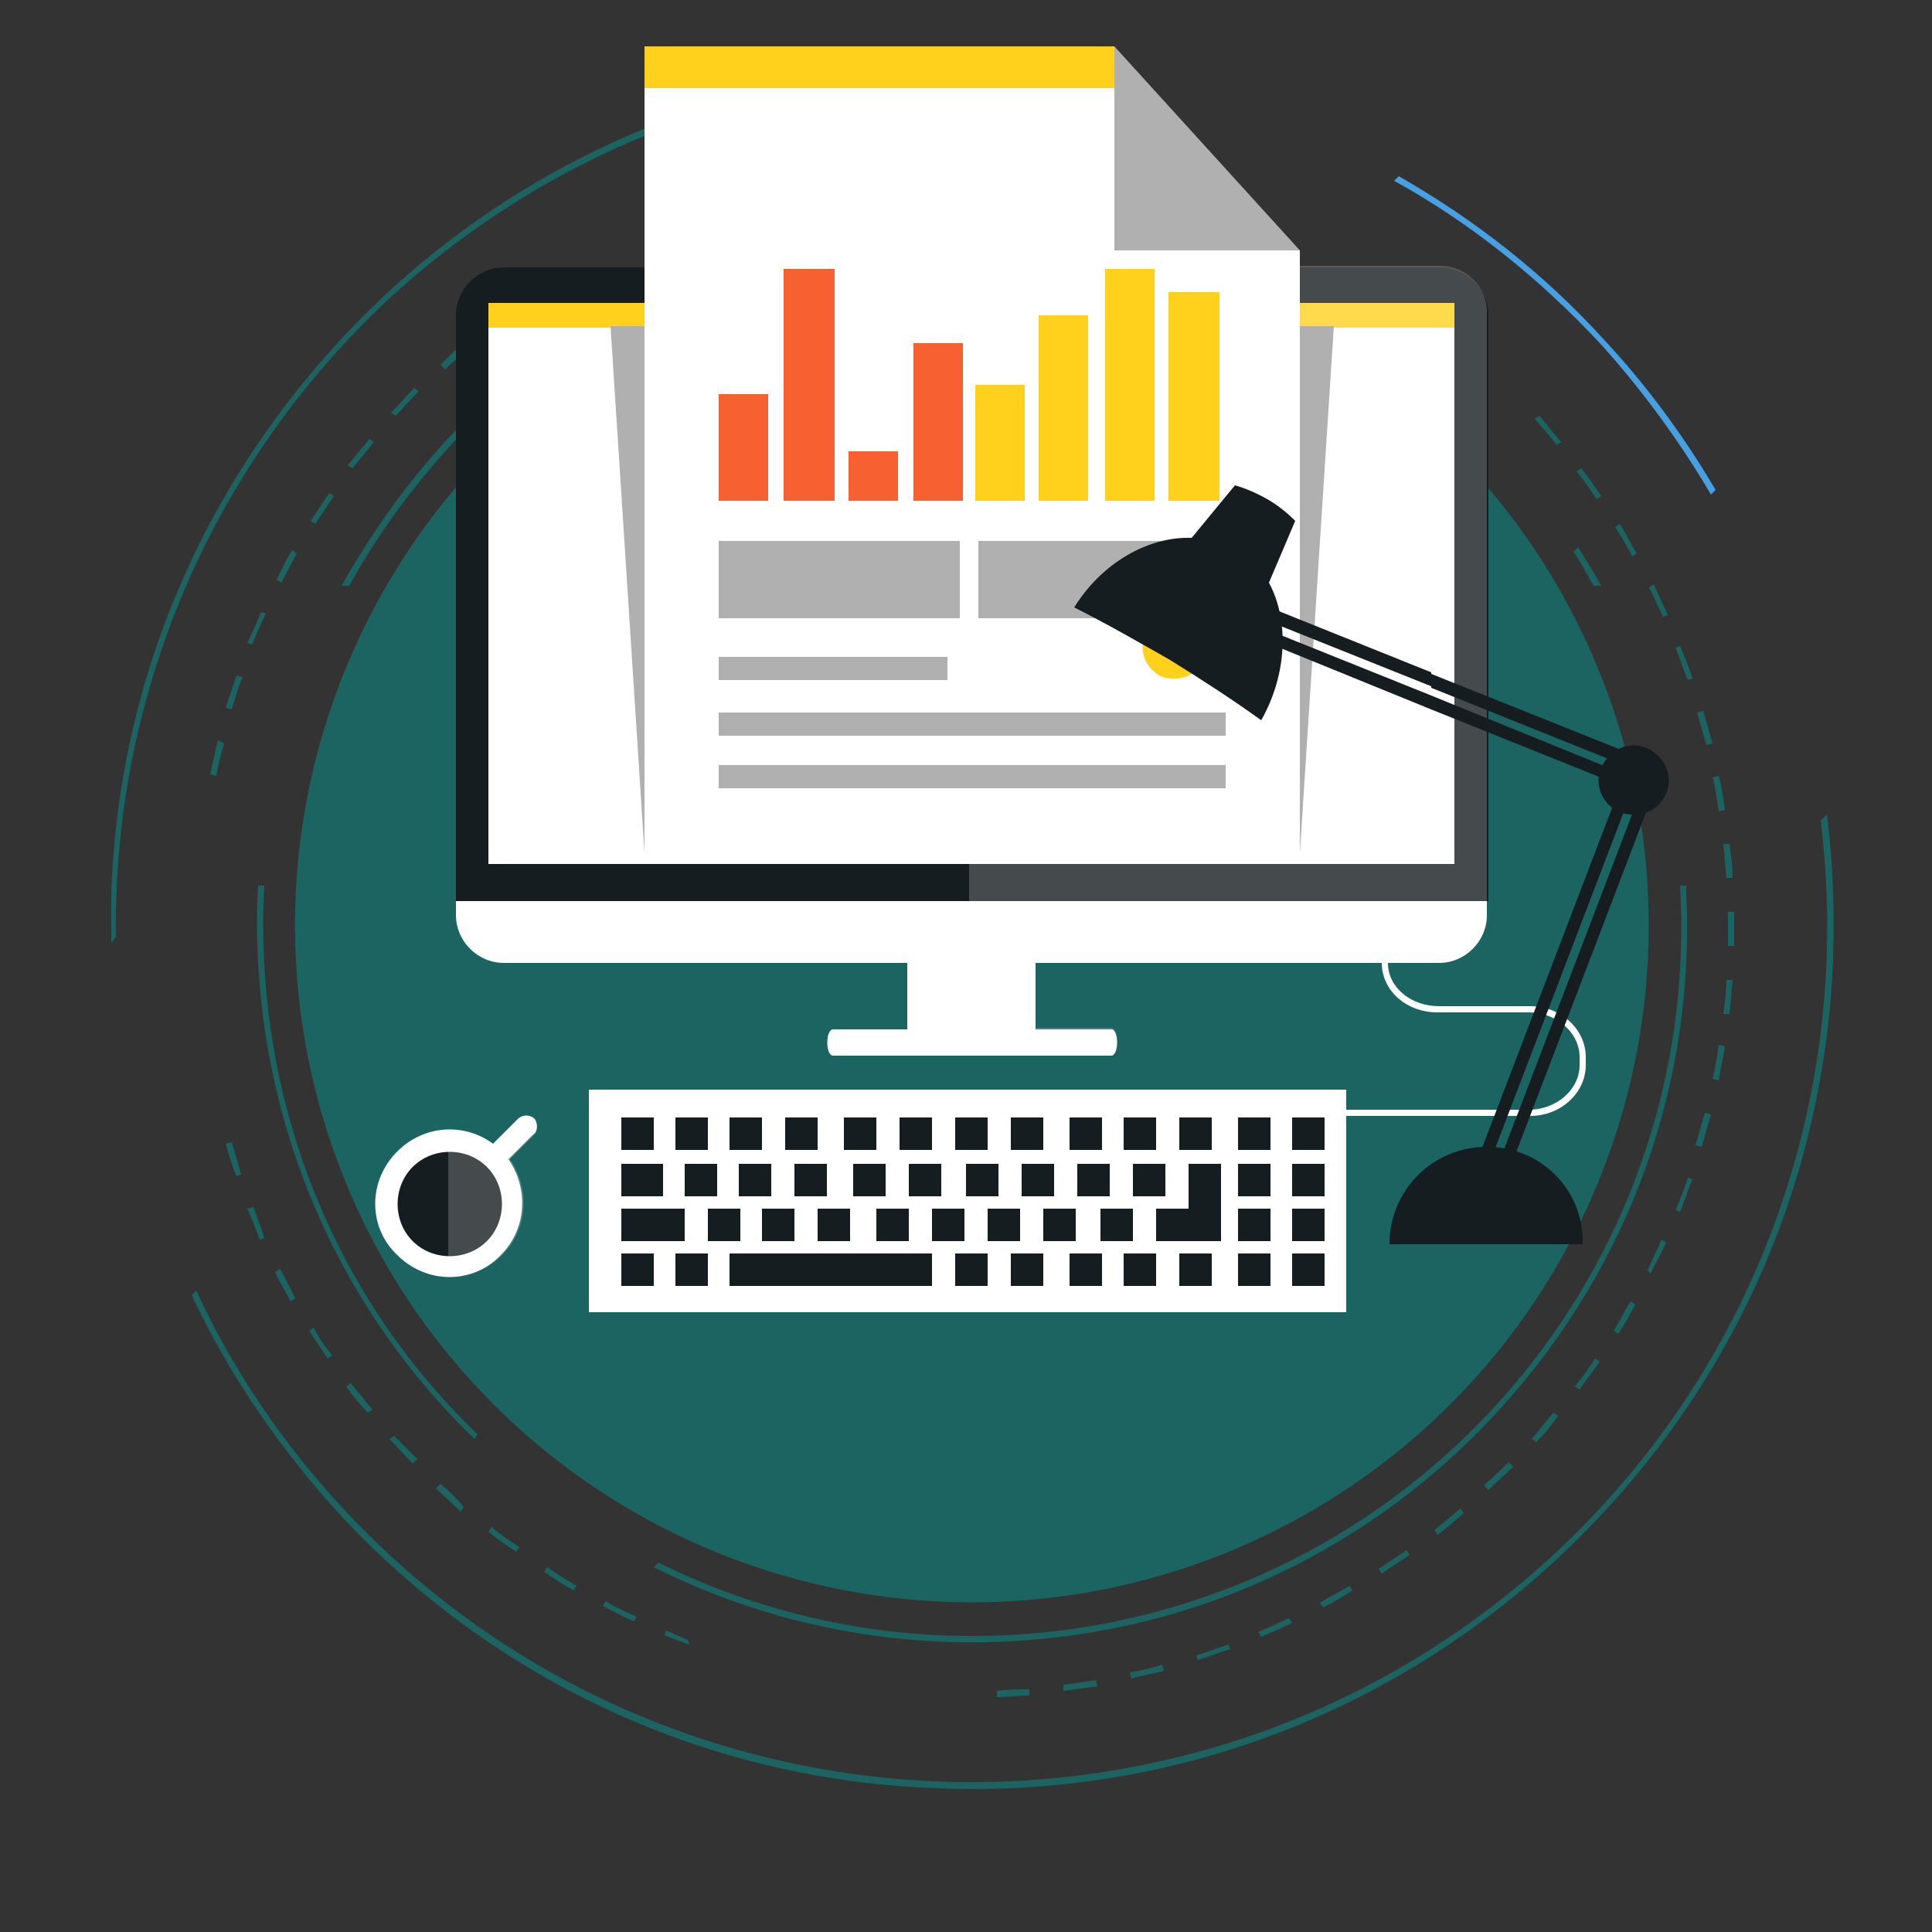 <?xml version="1.0" encoding="utf-8"?>
<!-- Generator: Adobe Illustrator 26.0.1, SVG Export Plug-In . SVG Version: 6.00 Build 0)  -->
<svg version="1.1" id="Layer_1" xmlns="http://www.w3.org/2000/svg" xmlns:xlink="http://www.w3.org/1999/xlink" x="0px" y="0px"
	 viewBox="0 0 125 125" style="enable-background:new 0 0 125 125;" xml:space="preserve">
<rect x="0" y="0" width="125" height="125" fill="#333333" stroke="none"/>
<style type="text/css">
	.st0{fill:#1B6462;}
	.st1{fill:#47A0E2;}
	.st2{fill:#FFFFFF;}
	.st3{fill:#161D21;}
	.st4{opacity:0.2;fill:#FFFFFF;}
	.st5{fill:#FFD11D;}
	.st6{fill:#B0B0B0;}
	.st7{fill:#F76031;}
	.st8{fill:#FFFDFA;}
	.st9{fill-rule:evenodd;clip-rule:evenodd;fill:#161D21;}
	.st10{fill-rule:evenodd;clip-rule:evenodd;fill:#FFD11D;}
</style>
<g>
	<g>
		<path class="st0" d="M7.5,60.6c-0.2-15.1,5.8-30.2,17.7-41.3C37.2,8.3,52.7,3.5,67.8,4.8l0.4-0.4c-1-0.1-2.1-0.2-3.2-0.2
			C50.1,3.7,35.9,8.9,25,19C14.1,29.2,7.7,42.9,7.2,57.8c0,1.1,0,2.1,0,3.2L7.5,60.6z"/>
		<path class="st1" d="M110.7,32l0.3-0.3c-2-3.4-4.4-6.7-7.2-9.7c-3.9-4.3-8.4-7.8-13.3-10.6l-0.3,0.3c4.9,2.7,9.4,6.3,13.4,10.6
			C106.3,25.3,108.7,28.6,110.7,32z"/>
		<path class="st0" d="M117.8,53.1c2.1,17.1-3.7,34.9-17.3,47.5c-22.4,20.7-57.5,19.4-78.3-3c-4-4.3-7.2-9.1-9.5-14.1l-0.3,0.3
			c2.4,5.1,5.6,9.8,9.5,14.1c10.1,10.9,23.9,17.3,38.8,17.8c14.9,0.6,29.1-4.7,40-14.8C111.7,90.7,118,77,118.6,62.1
			c0.1-3.2,0-6.3-0.4-9.4L117.8,53.1z"/>
	</g>
	<g>
		<path class="st0" d="M22.6,37.9c1.7-3.1,3.8-6,6.2-8.7C45.5,10.8,73.7,9,92.5,24.9l0.2-0.3c-9-7.6-20.4-11.5-32.2-10.9
			c-12.3,0.6-23.7,6-32,15.2c-2.5,2.8-4.6,5.8-6.4,9H22.6z"/>
		<path class="st0" d="M17.1,57.3h-0.4c-0.1,1.6-0.1,3.3,0,4.9c0.6,11.8,5.6,22.8,14,30.9l0.2-0.3C21,83.3,16.4,70.2,17.1,57.3z"/>
		<path class="st0" d="M103.6,37.9c-0.5-0.9-1-1.7-1.5-2.5l-0.3,0.3c0.5,0.7,0.9,1.5,1.3,2.2H103.6z"/>
		<path class="st0" d="M109.1,57.3h-0.4c0.7,11.9-3.2,24-11.8,33.5c-14.1,15.5-36.4,19.2-54.3,10.3l-0.3,0.3
			c7,3.5,14.8,5.2,22.9,4.8c12.3-0.6,23.7-6,32-15.2c8.3-9.2,12.5-21,11.9-33.3C109.1,57.5,109.1,57.4,109.1,57.3z"/>
	</g>
	<g>
		<path class="st0" d="M81.6,105.9c0.7-0.3,1.4-0.6,2-0.9l-0.2-0.3c-0.7,0.3-1.3,0.6-2,0.9L81.6,105.9z"/>
		<path class="st0" d="M22.7,89.5l-0.3,0.2c0.4,0.6,0.9,1.2,1.4,1.7l0.3-0.2C23.6,90.6,23.2,90.1,22.7,89.5z"/>
		<path class="st0" d="M20.3,85.9L20,86.1c0.4,0.6,0.8,1.2,1.2,1.8l0.3-0.2C21,87.1,20.6,86.5,20.3,85.9z"/>
		<path class="st0" d="M15,73.9L14.6,74c0.2,0.7,0.4,1.4,0.7,2.1l0.3-0.1C15.4,75.3,15.2,74.6,15,73.9z"/>
		<path class="st0" d="M28.5,96l-0.3,0.3c0.5,0.5,1.1,1,1.6,1.5l0.2-0.3C29.6,97,29.1,96.5,28.5,96z"/>
		<path class="st0" d="M18.1,82.1l-0.3,0.2c0.3,0.7,0.7,1.3,1,1.9l0.3-0.2C18.8,83.4,18.5,82.7,18.1,82.1z"/>
		<path class="st0" d="M16.4,78.1L16,78.2c0.3,0.7,0.6,1.4,0.8,2l0.3-0.1C16.9,79.4,16.6,78.7,16.4,78.1z"/>
		<path class="st0" d="M77.5,107.4c0.7-0.2,1.4-0.5,2.1-0.7l-0.1-0.3c-0.7,0.2-1.4,0.5-2.1,0.7L77.5,107.4z"/>
		<path class="st0" d="M68.8,109l0,0.4c0.7-0.1,1.5-0.2,2.2-0.3l-0.1-0.4C70.3,108.8,69.6,108.9,68.8,109z"/>
		<path class="st0" d="M73.1,108.2l0.1,0.4c0.7-0.2,1.4-0.3,2.1-0.5l-0.1-0.4C74.6,107.9,73.8,108.1,73.1,108.2z"/>
		<path class="st0" d="M31.8,98.8l-0.2,0.3c0.6,0.5,1.2,0.9,1.8,1.3l0.2-0.3C33,99.7,32.4,99.3,31.8,98.8z"/>
		<path class="st0" d="M35.4,101.4l-0.2,0.3c0.6,0.4,1.2,0.8,1.9,1.2l0.2-0.3C36.6,102.2,36,101.8,35.4,101.4z"/>
		<path class="st0" d="M44.5,106.1c-0.5-0.2-0.9-0.4-1.4-0.6l-0.1,0.3c0.5,0.2,1,0.4,1.6,0.6L44.5,106.1z"/>
		<path class="st0" d="M39.2,103.6l-0.2,0.3c0.6,0.3,1.3,0.7,2,1l0.2-0.3C40.5,104.3,39.8,104,39.2,103.6z"/>
		<path class="st0" d="M25.5,92.9l-0.3,0.2c0.5,0.5,1,1.1,1.5,1.6l0.3-0.3C26.5,93.9,26,93.4,25.5,92.9z"/>
		<path class="st0" d="M24.2,28.6l-0.3-0.2c-0.5,0.6-0.9,1.1-1.4,1.7l0.3,0.2C23.3,29.7,23.7,29.2,24.2,28.6z"/>
		<path class="st0" d="M30.1,22.1c-0.6,0.5-1.1,1-1.6,1.5l0.3,0.3c0.5-0.5,1.1-1,1.6-1.5L30.1,22.1z"/>
		<path class="st0" d="M26.8,25.1c-0.5,0.5-1,1.1-1.5,1.6l0.3,0.2c0.5-0.5,1-1.1,1.5-1.6L26.8,25.1z"/>
		<path class="st0" d="M33.2,19.6c-0.5,0.4-1,0.7-1.4,1.1L32,21c0.4-0.3,0.8-0.6,1.3-1L33.2,19.6z"/>
		<path class="st0" d="M53.7,11.3l-0.1-0.4c-0.6,0.1-1.3,0.2-2,0.4l0,0.4C52.4,11.6,53.1,11.4,53.7,11.3z"/>
		<path class="st0" d="M64.5,109.4l0,0.4c0.7,0,1.4-0.1,2.1-0.1l0-0.4C65.9,109.3,65.2,109.3,64.5,109.4z"/>
		<path class="st0" d="M21.3,31.9c-0.4,0.6-0.8,1.2-1.2,1.8l0.3,0.2c0.4-0.6,0.8-1.2,1.2-1.8L21.3,31.9z"/>
		<path class="st0" d="M18.9,35.6c-0.4,0.6-0.7,1.3-1,1.9l0.3,0.2c0.3-0.6,0.7-1.3,1-1.9L18.9,35.6z"/>
		<path class="st0" d="M14.1,47.9c-0.2,0.7-0.3,1.4-0.5,2.2l0.4,0.1c0.1-0.7,0.3-1.4,0.5-2.1L14.1,47.9z"/>
		<path class="st0" d="M16.9,39.6c-0.3,0.7-0.6,1.4-0.9,2l0.3,0.1c0.3-0.7,0.6-1.4,0.9-2L16.9,39.6z"/>
		<path class="st0" d="M15.3,43.7c-0.2,0.7-0.5,1.4-0.7,2.1l0.4,0.1c0.2-0.7,0.4-1.4,0.7-2.1L15.3,43.7z"/>
		<path class="st0" d="M110.1,74.2c0.2-0.7,0.4-1.4,0.6-2.1l-0.4-0.1c-0.2,0.7-0.4,1.4-0.6,2.1L110.1,74.2z"/>
		<path class="st0" d="M107.6,39.9l0.3-0.1c-0.3-0.7-0.6-1.3-0.9-2l-0.3,0.2C107,38.6,107.3,39.3,107.6,39.9z"/>
		<path class="st0" d="M100.7,28.8l0.3-0.2c-0.5-0.6-0.9-1.1-1.4-1.7l-0.3,0.2C99.8,27.7,100.3,28.2,100.7,28.8z"/>
		<path class="st0" d="M85.6,104c0.6-0.3,1.3-0.7,1.9-1.1l-0.2-0.3c-0.6,0.4-1.3,0.7-1.9,1.1L85.6,104z"/>
		<path class="st0" d="M103.3,32.3l0.3-0.2c-0.4-0.6-0.8-1.2-1.3-1.8l-0.3,0.2C102.5,31.1,102.9,31.7,103.3,32.3z"/>
		<path class="st0" d="M62.5,10.5l0-0.4c-0.7,0-1.5,0-2.2,0l0,0.4C61.1,10.6,61.8,10.5,62.5,10.5z"/>
		<path class="st0" d="M55.9,11l0.1,0c0.7-0.1,1.5-0.2,2.2-0.2l0-0.4c-0.7,0.1-1.5,0.1-2.2,0.2l-0.1,0L55.9,11z"/>
		<path class="st0" d="M66.9,10.7l0-0.4c-0.7-0.1-1.5-0.1-2.2-0.2l0,0.4C65.4,10.6,66.2,10.7,66.9,10.7z"/>
		<path class="st0" d="M79.7,13.7l0.1-0.3c-0.7-0.3-1.4-0.5-2.1-0.7l-0.1,0.3C78.3,13.2,79,13.4,79.7,13.7z"/>
		<path class="st0" d="M75.5,12.3l0.1-0.4c-0.7-0.2-1.4-0.4-2.1-0.5l-0.1,0.4C74.1,11.9,74.8,12.1,75.5,12.3z"/>
		<path class="st0" d="M71.2,11.3l0.1-0.4c-0.7-0.1-1.5-0.2-2.2-0.3l0,0.4C69.8,11.1,70.5,11.2,71.2,11.3z"/>
		<path class="st0" d="M105.6,36l0.3-0.2c-0.4-0.6-0.7-1.3-1.1-1.9l-0.3,0.2C104.9,34.7,105.3,35.4,105.6,36z"/>
		<path class="st0" d="M99.4,93.3c0.5-0.5,1-1.1,1.4-1.7l-0.3-0.2c-0.5,0.6-0.9,1.1-1.4,1.7L99.4,93.3z"/>
		<path class="st0" d="M102.2,89.9c0.4-0.6,0.9-1.2,1.3-1.8l-0.3-0.2c-0.4,0.6-0.8,1.2-1.3,1.8L102.2,89.9z"/>
		<path class="st0" d="M104.7,86.3c0.4-0.6,0.8-1.3,1.1-1.9l-0.3-0.2c-0.4,0.6-0.7,1.3-1.1,1.9L104.7,86.3z"/>
		<path class="st0" d="M89.4,101.8c0.6-0.4,1.2-0.8,1.8-1.2l-0.2-0.3c-0.6,0.4-1.2,0.8-1.8,1.2L89.4,101.8z"/>
		<path class="st0" d="M106.8,82.4c0.3-0.7,0.7-1.3,1-2l-0.3-0.2c-0.3,0.7-0.6,1.3-0.9,2L106.8,82.4z"/>
		<path class="st0" d="M93,99.3c0.6-0.4,1.1-0.9,1.7-1.4l-0.2-0.3c-0.6,0.5-1.1,0.9-1.7,1.4L93,99.3z"/>
		<path class="st0" d="M96.3,96.4c0.5-0.5,1.1-1,1.6-1.5l-0.3-0.3c-0.5,0.5-1,1-1.6,1.5L96.3,96.4z"/>
		<path class="st0" d="M111.2,52.5l0.4-0.1c-0.1-0.7-0.2-1.5-0.4-2.2l-0.4,0.1C111,51,111.1,51.8,111.2,52.5z"/>
		<path class="st0" d="M108.7,78.4c0.3-0.7,0.5-1.4,0.8-2.1l-0.3-0.1c-0.2,0.7-0.5,1.4-0.8,2.1L108.7,78.4z"/>
		<path class="st0" d="M109.2,44l0.3-0.1c-0.2-0.7-0.5-1.4-0.8-2.1l-0.3,0.1C108.7,42.6,108.9,43.3,109.2,44z"/>
		<path class="st0" d="M110.4,48.2l0.4-0.1c-0.2-0.7-0.4-1.4-0.6-2.1l-0.4,0.1C110,46.8,110.2,47.5,110.4,48.2z"/>
		<path class="st0" d="M112.1,56.8c0-0.7-0.1-1.5-0.2-2.2l-0.4,0c0.1,0.7,0.1,1.5,0.2,2.2L112.1,56.8z"/>
		<path class="st0" d="M111.2,69.9c0.1-0.7,0.3-1.4,0.4-2.2l-0.4-0.1c-0.1,0.7-0.2,1.4-0.4,2.2L111.2,69.9z"/>
		<path class="st0" d="M111.9,65.6c0.1-0.7,0.1-1.5,0.2-2.2l-0.4,0c0,0.7-0.1,1.5-0.2,2.2L111.9,65.6z"/>
		<path class="st0" d="M112.2,61.2c0-0.7,0-1.5,0-2.2l-0.4,0c0,0.7,0,1.5,0,2.2L112.2,61.2z"/>
	</g>
	
		<ellipse transform="matrix(0.973 -0.23 0.23 0.973 -12.099 16.063)" class="st0" cx="62.9" cy="59.9" rx="43.8" ry="43.8"/>
	<path class="st2" d="M98.9,71.8c1.8,0,3.3-1.3,3.3-2.9v-0.5c0-1.6-1.5-2.9-3.3-2.9l-5.9,0c-2,0-3.6-1.4-3.6-3.2h0.4
		c0,1.6,1.5,2.8,3.3,2.8l5.9,0c2,0,3.6,1.5,3.6,3.3v0.5c0,1.8-1.6,3.3-3.6,3.3H48.9v-0.4H98.9z"/>
	<g>
		<rect x="38.1" y="70.5" class="st2" width="49" height="14.4"/>
		<g>
			<rect x="61.8" y="72.3" class="st3" width="2.1" height="2.1"/>
			<rect x="65.4" y="72.3" class="st3" width="2.1" height="2.1"/>
		</g>
		<rect x="62.5" y="75.3" class="st3" width="2.1" height="2.1"/>
		<rect x="66.1" y="75.3" class="st3" width="2.1" height="2.1"/>
		<rect x="80.1" y="81.1" class="st3" width="2.1" height="2.1"/>
		<rect x="83.6" y="81.1" class="st3" width="2.1" height="2.1"/>
		<rect x="61.8" y="72.3" class="st3" width="2.1" height="2.1"/>
		<rect x="65.4" y="72.3" class="st3" width="2.1" height="2.1"/>
		<rect x="63.9" y="78.2" class="st3" width="2.1" height="2.1"/>
		<rect x="67.5" y="78.2" class="st3" width="2.1" height="2.1"/>
		<rect x="61.8" y="81.1" class="st3" width="2.1" height="2.1"/>
		<rect x="65.4" y="81.1" class="st3" width="2.1" height="2.1"/>
		<g>
			<rect x="69.2" y="72.3" class="st3" width="2.1" height="2.1"/>
			<rect x="72.7" y="72.3" class="st3" width="2.1" height="2.1"/>
			<rect x="76.3" y="72.3" class="st3" width="2.1" height="2.1"/>
		</g>
		<rect x="69.7" y="75.3" class="st3" width="2.1" height="2.1"/>
		<rect x="73.3" y="75.3" class="st3" width="2.1" height="2.1"/>
		<rect x="76.9" y="75.3" class="st3" width="2.1" height="5"/>
		<g>
			<rect x="71.2" y="78.2" class="st3" width="2.1" height="2.1"/>
		</g>
		<g>
			<rect x="74.8" y="78.2" class="st3" width="2.5" height="2.1"/>
		</g>
		<g>
			<rect x="69.2" y="81.1" class="st3" width="2.1" height="2.1"/>
			<rect x="72.7" y="81.1" class="st3" width="2.1" height="2.1"/>
			<rect x="76.3" y="81.1" class="st3" width="2.1" height="2.1"/>
		</g>
		<rect x="40.2" y="72.3" class="st3" width="2.1" height="2.1"/>
		<rect x="43.7" y="72.3" class="st3" width="2.1" height="2.1"/>
		<rect x="40.2" y="75.3" class="st3" width="2.7" height="2.1"/>
		<rect x="44.3" y="75.3" class="st3" width="2.1" height="2.1"/>
		<rect x="40.2" y="78.2" class="st3" width="4.1" height="2.1"/>
		<rect x="45.8" y="78.2" class="st3" width="2.1" height="2.1"/>
		<rect x="47.2" y="72.3" class="st3" width="2.1" height="2.1"/>
		<rect x="50.8" y="72.3" class="st3" width="2.1" height="2.1"/>
		<rect x="47.8" y="75.3" class="st3" width="2.1" height="2.1"/>
		<rect x="51.4" y="75.3" class="st3" width="2.1" height="2.1"/>
		<rect x="49.3" y="78.2" class="st3" width="2.1" height="2.1"/>
		<rect x="52.9" y="78.2" class="st3" width="2.1" height="2.1"/>
		<rect x="40.2" y="81.1" class="st3" width="2.1" height="2.1"/>
		<rect x="43.7" y="81.1" class="st3" width="2.1" height="2.1"/>
		<rect x="47.2" y="81.1" class="st3" width="13.1" height="2.1"/>
		<rect x="54.6" y="72.3" class="st3" width="2.1" height="2.1"/>
		<rect x="58.2" y="72.3" class="st3" width="2.1" height="2.1"/>
		<rect x="55.2" y="75.3" class="st3" width="2.1" height="2.1"/>
		<rect x="58.8" y="75.3" class="st3" width="2.1" height="2.1"/>
		<rect x="56.7" y="78.2" class="st3" width="2.1" height="2.1"/>
		<rect x="60.3" y="78.2" class="st3" width="2.1" height="2.1"/>
		<rect x="80.1" y="72.3" class="st3" width="2.1" height="2.1"/>
		<rect x="83.6" y="72.3" class="st3" width="2.1" height="2.1"/>
		<rect x="80.1" y="75.3" class="st3" width="2.1" height="2.1"/>
		<rect x="83.6" y="75.3" class="st3" width="2.1" height="2.1"/>
		<rect x="80.1" y="78.2" class="st3" width="2.1" height="2.1"/>
		<rect x="83.6" y="78.2" class="st3" width="2.1" height="2.1"/>
	</g>
	<g>
		<g>
			<path class="st2" d="M34.6,72.4c-0.3-0.3-0.8-0.3-1.1,0l-1.6,1.6c-1.9-1.4-4.5-1.2-6.2,0.5c-1.9,1.9-1.9,4.9,0,6.7
				c1.9,1.9,4.9,1.9,6.7,0c1.7-1.7,1.8-4.3,0.5-6.2l1.6-1.6C34.8,73.2,34.8,72.7,34.6,72.4z"/>
			<g>
				<path class="st3" d="M31.5,75.5c-1.3-1.3-3.5-1.3-4.8,0c-1.3,1.3-1.3,3.5,0,4.8c1.3,1.3,3.5,1.3,4.8,0
					C32.8,79,32.8,76.8,31.5,75.5z"/>
			</g>
		</g>
		<path class="st4" d="M34.6,72.4c-0.3-0.3-0.8-0.3-1.1,0l-1.6,1.6c-0.9-0.6-1.9-0.9-2.9-0.9v9.5c1.3,0,2.5-0.4,3.5-1.4
			c1.7-1.7,1.8-4.3,0.5-6.2l1.6-1.6C34.8,73.2,34.8,72.7,34.6,72.4z"/>
	</g>
	<g>
		<rect x="58.7" y="61.8" class="st2" width="8.3" height="5.2"/>
		<path class="st2" d="M71.9,68.3h-18c-0.5,0-0.5-1.7,0-1.7h18C72.4,66.6,72.4,68.3,71.9,68.3z"/>
		<path class="st2" d="M29.5,57.3v1.9c0,1.7,1.4,3.1,3.1,3.1h60.5c1.7,0,3.1-1.4,3.1-3.1v-1.9H29.5z"/>
		<path class="st3" d="M96.3,58.2V20.4c0-1.7-1.4-3.1-3.1-3.1H32.6c-1.7,0-3.1,1.4-3.1,3.1v37.9H96.3z"/>
		<rect x="31.6" y="19.6" class="st2" width="62.5" height="36.3"/>
		<rect x="31.6" y="19.6" class="st5" width="62.5" height="1.6"/>
	</g>
	<path class="st4" d="M93.1,17.2H62.7v51h9.2c0.5,0,0.5-1.7,0-1.7H67v-4.2h26.1c1.7,0,3.1-1.4,3.1-3.1V20.4
		C96.3,18.6,94.9,17.2,93.1,17.2z"/>
	<polygon class="st6" points="39.5,21.1 41.7,55.2 84.1,55.2 86.3,21.1 	"/>
	<g>
		<g>
			<g>
				<g>
					<polygon class="st6" points="72.1,3 41.7,3 41.7,55.2 84.1,55.2 84.1,16.2 					"/>
				</g>
				<g>
					<polygon class="st2" points="72.1,3 41.7,3 41.7,55.2 84.1,55.2 84.1,16.2 72.1,16.2 					"/>
				</g>
			</g>
			<rect x="41.7" y="3" class="st5" width="30.4" height="2.7"/>
		</g>
		<g>
			<rect x="46.5" y="42.5" class="st6" width="14.8" height="1.5"/>
			<rect x="46.5" y="46.1" class="st6" width="32.8" height="1.5"/>
			<rect x="46.5" y="49.5" class="st6" width="32.8" height="1.5"/>
		</g>
		<g>
			<polygon class="st7" points="48.7,25.5 48.3,25.5 46.5,25.5 46.5,32.4 48.3,32.4 48.7,32.4 49.7,32.4 49.7,25.5 			"/>
			<polygon class="st7" points="52.2,17.4 51.8,17.4 50.7,17.4 50.7,32.4 51.8,32.4 52.2,32.4 54,32.4 54,17.4 			"/>
			<polygon class="st7" points="56.3,29.2 55.9,29.2 54.9,29.2 54.9,32.4 55.9,32.4 56.3,32.4 58.1,32.4 58.1,29.2 			"/>
			<polygon class="st7" points="60.5,22.2 60.1,22.2 59.1,22.2 59.1,32.4 60.1,32.4 60.5,32.4 62.3,32.4 62.3,22.2 			"/>
			<polygon class="st5" points="64.5,24.9 64.1,24.9 63.1,24.9 63.1,32.4 64.1,32.4 64.5,32.4 66.3,32.4 66.3,24.9 			"/>
			<polygon class="st5" points="68.7,20.4 68.2,20.4 67.2,20.4 67.2,32.4 68.2,32.4 68.7,32.4 70.4,32.4 70.4,20.4 			"/>
			<polygon class="st5" points="72.9,17.4 72.5,17.4 71.5,17.4 71.5,32.4 72.5,32.4 72.9,32.4 74.7,32.4 74.7,17.4 			"/>
			<polygon class="st5" points="77.1,18.9 76.7,18.9 75.6,18.9 75.6,32.4 76.7,32.4 77.1,32.4 78.9,32.4 78.9,18.9 			"/>
		</g>
		<g>
			<rect x="46.5" y="35" class="st6" width="15.6" height="5"/>
		</g>
		<g>
			<rect x="63.3" y="35" class="st6" width="15.6" height="5"/>
		</g>
	</g>
	<g>
		<g>
			<g>
				
					<rect x="87.7" y="64.6" transform="matrix(0.357 -0.934 0.934 0.357 4.452 136.392)" class="st3" width="27.4" height="0.8"/>
				
					<rect x="86.4" y="64.1" transform="matrix(0.357 -0.934 0.934 0.357 4.091 134.927)" class="st3" width="27.4" height="0.8"/>
			</g>
			<rect x="95.8" y="77.2" transform="matrix(0.352 -0.936 0.936 0.352 -10.438 139.922)" class="st8" width="0" height="0.5"/>
		</g>
		<path class="st9" d="M92.6,45.9V45l-13.7-5.5l0.2-0.5l13.5,5.4v-0.9l-13.2-5.3l-0.8,2L92.6,45.9z M92.6,44.5l13.7,5.5l-0.2,0.5
			L92.6,45v0.9l13.2,5.3l0.8-2l-14-5.6V44.5z"/>
		<path class="st10" d="M75,43.7c-1-0.6-1.4-1.8-0.8-2.9c0.6-1,1.9-1.4,2.9-0.9c1,0.6,1.4,1.8,0.8,2.9C77.3,43.8,76,44.2,75,43.7z"
			/>
		<path class="st9" d="M82,32.3c-0.7-0.4-1.4-0.7-2.1-0.9l-2.8,3.4c-2.8-0.1-5.8,1.6-7.6,4.5c2,1,4.1,2.2,6.2,3.4
			c2.1,1.3,4.1,2.6,5.9,3.9c1.7-3,1.8-6.5,0.5-8.9l1.7-4C83.3,33.2,82.7,32.7,82,32.3z"/>
		<path class="st9" d="M96.2,74.2c-3.5,0-6.3,2.8-6.3,6.3v0h12.5v0C102.5,77,99.7,74.2,96.2,74.2z"/>
		<g>
			<path class="st9" d="M107.6,51.7c0.7-1,0.4-2.4-0.7-3.1c-1-0.7-2.4-0.4-3.1,0.7c-0.7,1-0.4,2.4,0.7,3.1
				C105.6,53,107,52.7,107.6,51.7z"/>
		</g>
	</g>
</g>
</svg>
